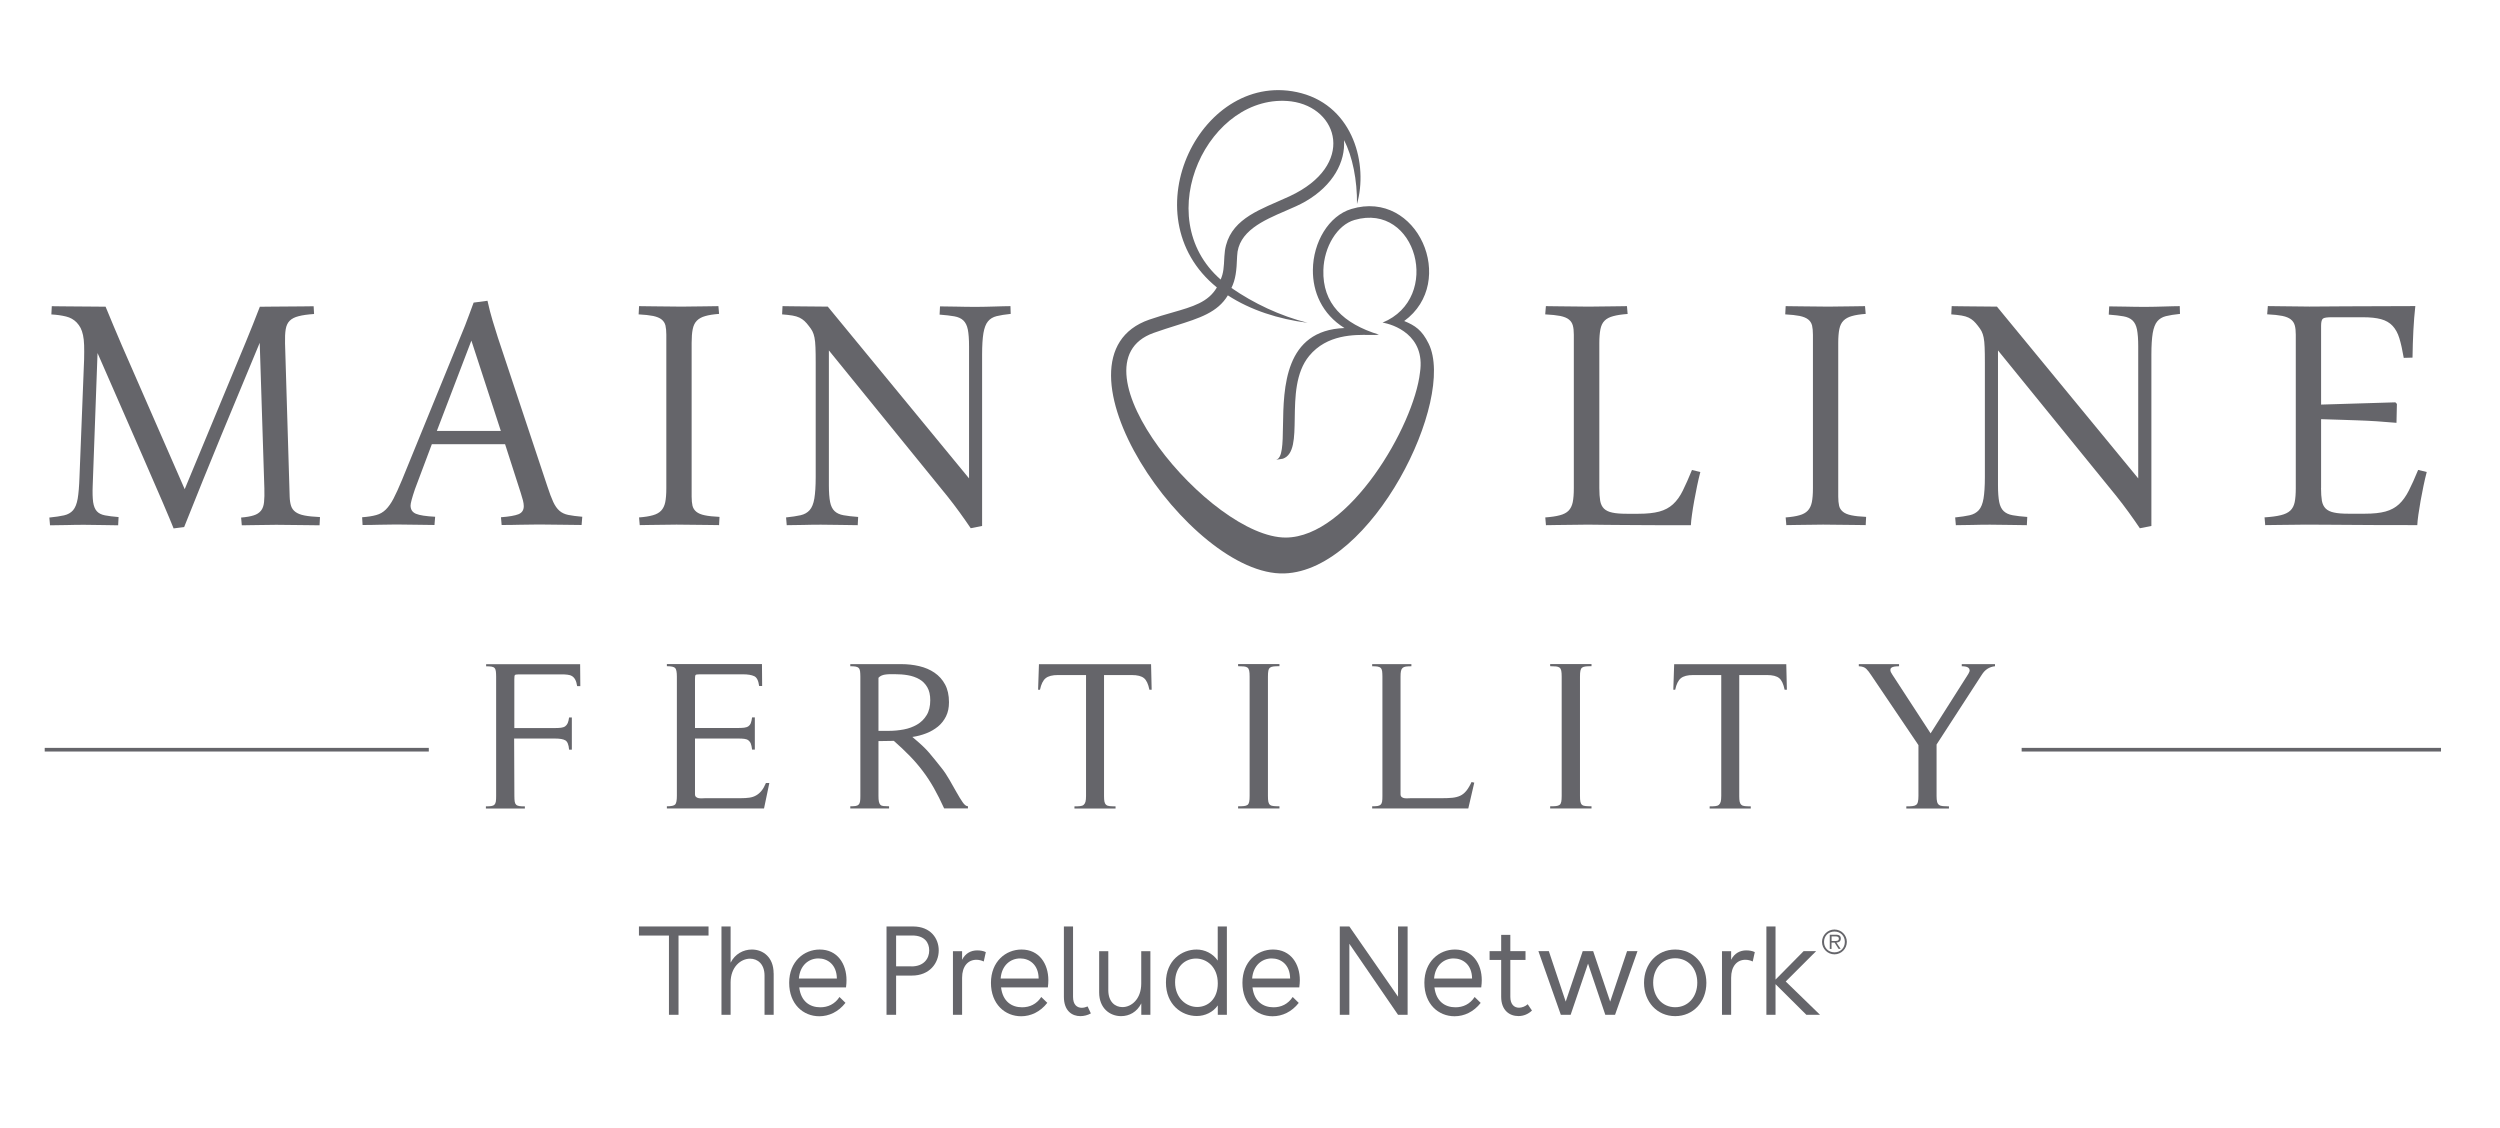 <?xml version="1.0" encoding="UTF-8"?> <svg xmlns="http://www.w3.org/2000/svg" width="266" height="120" viewBox="0 0 266 120" fill="none"><path fill-rule="evenodd" clip-rule="evenodd" d="M136.509 45.325C136.479 47.256 136.457 48.734 135.777 48.922L136.504 48.805C137.702 48.377 137.729 46.606 137.76 44.501C137.794 42.262 137.833 39.646 139.295 37.869C141.19 35.567 144.096 35.613 145.714 35.638C146.162 35.645 146.511 35.651 146.713 35.604C142.929 34.436 140.697 32.307 140.807 28.725C140.878 26.265 142.274 23.935 144.123 23.403C150.73 21.488 153.482 31.717 147.102 34.326C148.199 34.501 151.691 35.611 151.087 39.628C150.445 45.32 143.546 57.157 136.816 57.196C128.82 57.242 113.419 38.752 122.745 35.422C123.576 35.126 124.359 34.879 125.091 34.648C127.64 33.845 129.559 33.24 130.644 31.425C133.051 32.995 136.037 33.956 139.126 34.345C136.173 33.599 133.382 32.268 131.026 30.639C131.468 29.711 131.572 28.874 131.63 27.245C131.723 24.616 134.418 23.455 136.788 22.434C137.554 22.104 138.287 21.789 138.886 21.443C141.878 19.717 143.163 17.186 143.001 14.914C143.909 16.614 144.415 19.21 144.383 21.709C145.571 17.543 144.045 11.422 138.471 9.917C127.918 7.12 120.006 22.923 129.475 30.581C128.562 32.156 126.919 32.627 124.727 33.255C123.975 33.47 123.158 33.704 122.284 34.008C110.687 38.031 126.548 61.356 136.66 61.013C146.012 60.694 154.936 42.529 152.009 36.565C151.295 35.111 150.561 34.631 149.406 34.157C155.124 30.003 150.84 20.106 143.786 22.235C141.365 22.962 139.717 25.785 139.691 28.718C139.665 31.035 140.651 33.417 143.052 34.903C136.665 35.141 136.572 41.245 136.509 45.325ZM130.273 27.291C130.215 28.476 130.188 29.026 129.878 29.744C122.207 23.046 128.651 9.729 137.387 10.786C142.442 11.455 144.279 17.588 137.224 20.878C136.797 21.078 136.359 21.268 135.922 21.458C133.173 22.654 130.436 23.845 130.274 27.277L130.273 27.291Z" fill="#65656A"></path><path fill-rule="evenodd" clip-rule="evenodd" d="M53.737 47.26H45.949L44.152 52.043C43.84 52.965 43.684 53.549 43.684 53.789C43.684 54.211 43.873 54.503 44.255 54.665C44.638 54.828 45.32 54.931 46.3 54.983L46.228 55.859C45.651 55.859 45.002 55.853 44.288 55.833C43.574 55.82 42.86 55.807 42.159 55.807C41.581 55.807 40.984 55.814 40.368 55.833C39.751 55.853 39.154 55.859 38.577 55.859L38.531 55.035C39.141 54.99 39.641 54.912 40.03 54.801C40.42 54.698 40.757 54.503 41.049 54.217C41.335 53.932 41.608 53.549 41.867 53.056C42.127 52.562 42.425 51.901 42.769 51.076L49.48 34.644C49.626 34.265 49.753 33.926 49.866 33.623L49.96 33.372C50.042 33.142 50.132 32.901 50.227 32.649L50.228 32.646L50.228 32.645C50.282 32.5 50.338 32.35 50.395 32.197L51.868 32.002C52.037 32.781 52.225 33.488 52.42 34.137C52.614 34.786 52.796 35.377 52.971 35.909L58.235 51.732C58.468 52.446 58.676 53.004 58.864 53.406C59.053 53.809 59.267 54.12 59.52 54.341C59.767 54.561 60.084 54.711 60.467 54.788C60.85 54.866 61.344 54.931 61.954 54.983L61.882 55.859C61.227 55.859 60.506 55.853 59.721 55.833C58.936 55.82 58.144 55.807 57.346 55.807C56.69 55.807 56.028 55.814 55.36 55.833C54.691 55.853 54.029 55.859 53.374 55.859L53.303 55.035C54.172 54.97 54.802 54.86 55.172 54.711C55.548 54.555 55.73 54.269 55.73 53.847C55.73 53.672 55.697 53.465 55.639 53.231C55.574 52.997 55.496 52.731 55.405 52.439L53.744 47.273L53.737 47.26ZM53.289 45.852L50.155 36.24L46.481 45.852H53.289Z" fill="#65656A"></path><path d="M6.497 32.593C6.042 32.58 5.718 32.58 5.53 32.58H5.51L5.465 33.456C6.055 33.488 6.574 33.566 7.029 33.677C7.483 33.787 7.853 34.001 8.152 34.306C8.327 34.488 8.463 34.682 8.573 34.89C8.684 35.104 8.768 35.358 8.833 35.656C8.898 35.961 8.937 36.312 8.95 36.727C8.963 37.142 8.963 37.636 8.95 38.22L8.457 50.765C8.424 51.738 8.359 52.498 8.268 53.049C8.171 53.601 8.009 54.016 7.775 54.289C7.541 54.561 7.217 54.743 6.815 54.834C6.412 54.925 5.887 55.003 5.25 55.068L5.322 55.892C5.867 55.892 6.464 55.885 7.113 55.866C7.756 55.846 8.379 55.84 8.969 55.84C9.716 55.84 10.378 55.853 10.955 55.866C11.533 55.885 12.072 55.892 12.571 55.892L12.617 55.016C12.026 54.97 11.546 54.905 11.169 54.834C10.799 54.763 10.507 54.62 10.306 54.399C10.105 54.178 9.975 53.854 9.91 53.426C9.852 52.997 9.832 52.4 9.865 51.641L10.378 37.564C11.89 41.023 13.506 44.716 15.219 48.63C16.933 52.543 18.016 55.074 18.471 56.223L19.593 56.08C20.917 52.751 22.248 49.467 23.578 46.241C24.909 43.016 26.265 39.758 27.634 36.474L28.128 51.959C28.147 52.556 28.134 53.043 28.095 53.426C28.056 53.802 27.953 54.107 27.771 54.334C27.589 54.561 27.336 54.73 26.998 54.834C26.661 54.944 26.213 55.022 25.655 55.068L25.726 55.892C25.914 55.892 26.125 55.887 26.368 55.882L26.499 55.879C26.797 55.866 27.109 55.866 27.433 55.866C27.751 55.866 28.074 55.86 28.404 55.853H28.406L28.426 55.853C28.757 55.84 29.082 55.84 29.393 55.84C29.746 55.84 30.116 55.846 30.509 55.852H30.51L30.587 55.853C31.009 55.866 31.405 55.866 31.827 55.866C32.249 55.866 32.645 55.872 33.021 55.879C33.391 55.892 33.722 55.892 34.001 55.892L34.047 55.016C33.359 54.983 32.813 54.931 32.398 54.847C31.983 54.769 31.665 54.639 31.438 54.471C31.21 54.302 31.055 54.088 30.97 53.828C30.886 53.568 30.834 53.244 30.821 52.855L30.328 36.519C30.315 35.922 30.334 35.429 30.399 35.039C30.464 34.65 30.6 34.352 30.821 34.131C31.042 33.91 31.353 33.748 31.769 33.644C32.184 33.534 32.729 33.456 33.417 33.41L33.372 32.586C33.225 32.586 33.005 32.589 32.715 32.593L32.275 32.599C31.762 32.612 31.191 32.612 30.613 32.612C30.036 32.612 29.471 32.619 28.919 32.625C28.368 32.638 27.946 32.638 27.648 32.638C27.524 32.956 27.4 33.273 27.275 33.59L27.273 33.594C27.149 33.912 27.024 34.229 26.901 34.546C26.648 35.182 26.395 35.818 26.129 36.448L19.652 52.05L12.967 36.759C12.669 36.065 12.377 35.377 12.091 34.696C11.799 34.014 11.513 33.326 11.234 32.632C10.87 32.632 10.449 32.627 9.969 32.621L9.735 32.619C9.157 32.606 8.586 32.606 8.028 32.606C7.47 32.606 6.957 32.599 6.497 32.593Z" fill="#65656A"></path><path d="M70.955 86.018H81.294V86.012L81.858 83.312H81.495C81.346 83.662 81.19 83.942 81.021 84.143C80.859 84.344 80.671 84.506 80.456 84.629C80.242 84.753 80.009 84.831 79.743 84.87C79.476 84.909 79.165 84.928 78.802 84.928H75.057C74.98 84.928 74.889 84.933 74.784 84.938L74.726 84.941C74.596 84.948 74.473 84.941 74.362 84.928C74.252 84.915 74.155 84.87 74.07 84.805C73.986 84.74 73.947 84.636 73.947 84.5V78.581H78.548C78.808 78.581 79.022 78.587 79.197 78.613C79.366 78.633 79.515 78.685 79.626 78.769C79.736 78.853 79.827 78.97 79.885 79.12C79.944 79.269 79.989 79.483 80.022 79.756H80.314V76.329H80.022C79.989 76.582 79.944 76.79 79.885 76.939C79.827 77.088 79.736 77.198 79.626 77.276C79.515 77.354 79.366 77.4 79.184 77.426C79.003 77.445 78.788 77.458 78.548 77.458H73.947V72.266C73.947 72.026 73.966 71.877 74.005 71.825C74.044 71.773 74.187 71.747 74.447 71.747H79.029C79.561 71.747 79.963 71.812 80.242 71.942C80.521 72.065 80.697 72.415 80.774 72.993H81.092L81.073 70.657H70.955V70.884C71.422 70.884 71.714 70.949 71.838 71.078C71.961 71.208 72.019 71.513 72.019 72V84.675C72.019 85.162 71.961 85.467 71.838 85.597C71.721 85.726 71.422 85.791 70.955 85.791V86.018Z" fill="#65656A"></path><path d="M61.408 72.999C61.363 72.714 61.298 72.487 61.207 72.318C61.116 72.149 61.006 72.026 60.87 71.942C60.733 71.857 60.565 71.805 60.37 71.786C60.175 71.76 59.941 71.753 59.669 71.753H55.223C54.964 71.753 54.821 71.779 54.782 71.831C54.743 71.883 54.724 72.032 54.724 72.273V77.465H59.052C59.292 77.465 59.507 77.452 59.688 77.432C59.87 77.406 60.019 77.361 60.13 77.283C60.24 77.205 60.331 77.095 60.402 76.945C60.467 76.796 60.519 76.588 60.552 76.335H60.844V79.762H60.552C60.506 79.236 60.376 78.905 60.156 78.776C59.935 78.646 59.572 78.581 59.059 78.581H54.704L54.73 84.681C54.73 84.941 54.743 85.136 54.763 85.285C54.782 85.428 54.834 85.538 54.912 85.616C54.99 85.694 55.1 85.739 55.243 85.765C55.386 85.791 55.587 85.798 55.846 85.798V86.025H51.699V85.798C51.939 85.798 52.134 85.785 52.277 85.765C52.42 85.739 52.53 85.694 52.608 85.616C52.686 85.538 52.731 85.434 52.757 85.285C52.783 85.142 52.789 84.941 52.789 84.681V72.007C52.789 71.766 52.777 71.565 52.757 71.416C52.738 71.267 52.692 71.15 52.621 71.078C52.556 71.001 52.446 70.955 52.303 70.929C52.16 70.903 51.965 70.897 51.725 70.897V70.67H61.726L61.746 73.006H61.428L61.408 72.999Z" fill="#65656A"></path><path d="M71.176 99.543V107.974H72.195V99.543H75.388V98.576H67.983V99.543H71.176Z" fill="#65656A"></path><path d="M82.319 107.974V103.561H82.313C82.313 101.848 81.19 101.03 79.996 101.03C79.107 101.03 78.204 101.491 77.737 102.432V98.576H76.764V107.974H77.737V104.534C77.737 102.879 78.821 102.003 79.808 102.003C80.606 102.003 81.346 102.568 81.346 103.801V107.974H82.319Z" fill="#65656A"></path><path fill-rule="evenodd" clip-rule="evenodd" d="M89.958 106.702C89.205 107.669 88.193 108.13 87.174 108.13C85.46 108.13 83.968 106.845 83.968 104.573C83.968 102.302 85.545 101.03 87.219 101.03C89.108 101.03 90.068 102.561 90.068 104.288C90.068 104.502 90.055 104.787 90.016 105.06H85.039C85.214 106.546 86.161 107.176 87.278 107.176C88.082 107.176 88.816 106.851 89.322 106.079L89.958 106.702ZM89.043 104.119C89.023 102.62 88.043 101.977 87.083 101.977C86.038 101.977 85.11 102.717 85 104.119H89.043Z" fill="#65656A"></path><path fill-rule="evenodd" clip-rule="evenodd" d="M99.881 101.121C99.881 99.862 99.031 98.576 97.142 98.576H94.326V107.974H95.345V103.801H97.032C98.908 103.801 99.881 102.477 99.881 101.121ZM98.869 101.127C98.869 101.971 98.317 102.827 96.974 102.827V102.821H95.345V99.537H97.071C98.362 99.537 98.869 100.283 98.869 101.127Z" fill="#65656A"></path><path d="M104.891 101.302L104.671 102.302C104.424 102.185 104.151 102.12 103.892 102.12C102.996 102.12 102.367 102.808 102.367 104.035V107.974H101.393V101.205H102.367V102.12C102.724 101.406 103.34 101.121 103.97 101.121C104.301 101.121 104.625 101.173 104.885 101.302H104.891Z" fill="#65656A"></path><path fill-rule="evenodd" clip-rule="evenodd" d="M110.791 106.079L111.433 106.702C110.68 107.669 109.668 108.13 108.649 108.13C106.936 108.13 105.437 106.845 105.437 104.573C105.437 102.302 107.014 101.03 108.688 101.03C110.583 101.03 111.544 102.561 111.544 104.288C111.544 104.502 111.531 104.787 111.492 105.06H106.514C106.689 106.546 107.637 107.176 108.746 107.176C109.558 107.176 110.285 106.851 110.791 106.079ZM108.552 101.977C109.512 101.977 110.499 102.62 110.512 104.119H106.468C106.572 102.717 107.507 101.977 108.552 101.977Z" fill="#65656A"></path><path d="M116.06 107.831C115.729 108.013 115.333 108.117 114.951 108.117C114.061 108.117 113.198 107.552 113.198 106.06V98.576H114.172V106.072C114.172 106.916 114.6 107.228 115.106 107.228C115.314 107.228 115.515 107.169 115.723 107.085L116.067 107.825L116.06 107.831Z" fill="#65656A"></path><path d="M121.434 106.76V107.974H122.401V101.205H121.428V104.645C121.428 106.3 120.389 107.156 119.429 107.156C118.65 107.156 117.923 106.605 117.923 105.346V101.205H116.95V105.592C116.95 107.286 118.098 108.117 119.28 108.117C120.149 108.117 120.967 107.688 121.434 106.76Z" fill="#65656A"></path><path fill-rule="evenodd" clip-rule="evenodd" d="M129.573 107.974V106.975C129.079 107.688 128.229 108.104 127.334 108.104C125.718 108.104 124.056 106.89 124.056 104.534C124.056 102.178 125.744 101.03 127.321 101.03C128.171 101.03 129.034 101.432 129.566 102.204V98.576H130.54V107.974H129.573ZM129.573 104.632C129.573 102.873 128.391 101.99 127.256 101.99C126.12 101.99 125.03 102.821 125.03 104.515C125.03 106.209 126.237 107.143 127.379 107.143C128.521 107.143 129.573 106.3 129.573 104.632Z" fill="#65656A"></path><path fill-rule="evenodd" clip-rule="evenodd" d="M135.407 108.13C136.426 108.13 137.439 107.669 138.192 106.702L138.185 106.708L137.543 106.079C137.03 106.851 136.309 107.176 135.498 107.176C134.388 107.176 133.441 106.546 133.266 105.06H138.243C138.282 104.787 138.302 104.502 138.302 104.288C138.302 102.561 137.341 101.03 135.446 101.03C133.772 101.03 132.195 102.302 132.195 104.573C132.195 106.845 133.694 108.13 135.407 108.13ZM135.31 101.977C136.271 101.977 137.257 102.62 137.27 104.119H133.227C133.337 102.717 134.272 101.977 135.31 101.977Z" fill="#65656A"></path><path d="M143.572 98.576L148.751 106.047V98.576H149.77V107.974H148.751L143.572 100.42V107.974H142.553V98.576H143.572Z" fill="#65656A"></path><path fill-rule="evenodd" clip-rule="evenodd" d="M154.767 108.13C155.786 108.13 156.798 107.669 157.551 106.702L157.544 106.708L156.902 106.079C156.396 106.851 155.669 107.176 154.858 107.176C153.748 107.176 152.8 106.546 152.625 105.06H157.603C157.642 104.787 157.661 104.502 157.661 104.288C157.661 102.561 156.694 101.03 154.806 101.03C153.131 101.03 151.554 102.302 151.554 104.573C151.554 106.845 153.053 108.13 154.767 108.13ZM154.669 101.977C155.63 101.977 156.616 102.62 156.629 104.119H152.586C152.696 102.717 153.625 101.977 154.669 101.977Z" fill="#65656A"></path><path d="M162.996 107.526C162.613 107.896 162.107 108.11 161.562 108.11C160.614 108.11 159.725 107.507 159.725 106.053V102.14H158.492V101.198H159.725V99.472H160.699V101.198H162.315V102.14H160.699V106.066C160.699 106.851 161.095 107.221 161.627 107.221C161.932 107.221 162.302 107.078 162.548 106.851L163.003 107.526H162.996Z" fill="#65656A"></path><path d="M168.967 102.529L170.804 107.974H171.842L174.23 101.198H173.121L171.323 106.572L169.512 101.198H168.402L166.592 106.572L164.794 101.198H163.684L166.072 107.974H167.117L168.967 102.529Z" fill="#65656A"></path><path fill-rule="evenodd" clip-rule="evenodd" d="M181.558 104.573C181.558 106.605 180.162 108.117 178.241 108.117C176.32 108.117 174.925 106.605 174.925 104.573C174.925 102.542 176.32 101.03 178.241 101.03C180.162 101.03 181.558 102.548 181.558 104.573ZM175.898 104.554C175.898 106.072 176.872 107.169 178.241 107.169C179.611 107.169 180.591 106.072 180.591 104.554C180.591 103.035 179.617 101.958 178.241 101.958C176.865 101.958 175.898 103.055 175.898 104.554Z" fill="#65656A"></path><path d="M186.49 102.302L186.711 101.302C186.451 101.173 186.12 101.121 185.796 101.121C185.166 101.121 184.55 101.406 184.193 102.12V101.205H183.219V107.974H184.193V104.035C184.193 102.808 184.816 102.12 185.711 102.12C185.971 102.12 186.244 102.185 186.49 102.302Z" fill="#65656A"></path><path d="M188.917 107.974H187.944V98.576H188.917V104.229L191.909 101.198H193.24L190.001 104.431L193.649 107.974H192.195L188.917 104.716V107.974Z" fill="#65656A"></path><path fill-rule="evenodd" clip-rule="evenodd" d="M194.687 100.965H194.882L194.875 100.958V100.29H195.2L195.622 100.958H195.842L195.394 100.29C195.661 100.27 195.862 100.16 195.862 99.868C195.862 99.602 195.732 99.453 195.336 99.453H194.687V100.965ZM195.207 100.122C195.187 100.121 195.167 100.121 195.148 100.121H194.882V99.634H195.297C195.479 99.634 195.654 99.667 195.654 99.874C195.654 100.128 195.408 100.124 195.207 100.122Z" fill="#65656A"></path><path fill-rule="evenodd" clip-rule="evenodd" d="M195.187 98.901C194.453 98.901 193.863 99.498 193.863 100.218C193.863 100.952 194.46 101.542 195.187 101.542C195.914 101.542 196.504 100.945 196.504 100.218C196.504 99.492 195.92 98.901 195.187 98.901ZM195.187 99.115C195.829 99.115 196.29 99.576 196.29 100.218C196.29 100.868 195.829 101.328 195.187 101.328C194.544 101.328 194.077 100.861 194.077 100.218C194.077 99.576 194.544 99.115 195.187 99.115Z" fill="#65656A"></path><path fill-rule="evenodd" clip-rule="evenodd" d="M100.459 86.018L100.456 86.012H102.99V85.785C102.808 85.785 102.62 85.642 102.425 85.356C102.224 85.064 102.01 84.714 101.776 84.299C101.543 83.883 101.29 83.435 101.017 82.962C100.744 82.488 100.459 82.059 100.154 81.683C99.881 81.346 99.648 81.053 99.453 80.807C99.252 80.554 99.05 80.314 98.849 80.08C98.648 79.84 98.408 79.6 98.135 79.34C97.863 79.087 97.512 78.776 97.071 78.412C97.584 78.341 98.077 78.211 98.544 78.029C99.011 77.847 99.427 77.607 99.79 77.315C100.154 77.017 100.439 76.653 100.654 76.225C100.868 75.797 100.972 75.297 100.972 74.719C100.972 73.966 100.829 73.33 100.55 72.818C100.271 72.305 99.894 71.89 99.427 71.572C98.96 71.254 98.415 71.02 97.804 70.877C97.194 70.734 96.552 70.663 95.89 70.663H90.471V70.89C90.698 70.89 90.886 70.897 91.029 70.923C91.172 70.949 91.282 70.994 91.36 71.072C91.438 71.143 91.49 71.26 91.509 71.409C91.529 71.559 91.542 71.76 91.542 72V84.675C91.542 84.935 91.535 85.136 91.509 85.278C91.483 85.428 91.438 85.532 91.36 85.609C91.282 85.687 91.178 85.739 91.029 85.759C90.88 85.778 90.698 85.791 90.471 85.791V86.018H94.598V85.791C94.358 85.791 94.157 85.778 94.008 85.765C93.859 85.752 93.748 85.707 93.67 85.629C93.599 85.558 93.547 85.441 93.514 85.291C93.482 85.142 93.469 84.941 93.469 84.681V78.853L95.105 78.828C95.741 79.386 96.305 79.924 96.805 80.437C97.305 80.95 97.766 81.488 98.187 82.046C98.609 82.605 99.005 83.208 99.368 83.851C99.731 84.492 100.093 85.216 100.456 86.012H100.452L100.459 86.018ZM94.566 77.763C95.111 77.763 95.643 77.711 96.162 77.614C96.682 77.516 97.155 77.341 97.577 77.095C97.999 76.848 98.343 76.51 98.596 76.089C98.856 75.667 98.979 75.135 98.979 74.499C98.979 73.941 98.875 73.48 98.661 73.116C98.447 72.753 98.168 72.467 97.811 72.266C97.454 72.065 97.052 71.922 96.597 71.844C96.143 71.766 95.682 71.734 95.215 71.734H94.761C94.611 71.734 94.449 71.74 94.287 71.76C94.118 71.773 93.962 71.812 93.82 71.87C93.677 71.929 93.56 72.013 93.469 72.117V77.763H94.566Z" fill="#65656A"></path><path d="M121.72 72.156C121.986 72.37 122.174 72.785 122.297 73.389H122.537L122.473 70.67H110.544L110.453 73.389H110.654C110.778 72.798 110.979 72.389 111.258 72.162C111.537 71.935 111.972 71.825 112.562 71.825H115.554V84.681C115.554 84.954 115.535 85.162 115.496 85.305C115.457 85.447 115.392 85.558 115.301 85.635C115.21 85.713 115.08 85.759 114.925 85.772C114.762 85.791 114.561 85.798 114.321 85.798V86.025H118.695V85.798C118.436 85.798 118.228 85.785 118.072 85.772C117.91 85.759 117.787 85.713 117.696 85.635C117.605 85.558 117.547 85.447 117.514 85.305C117.482 85.162 117.469 84.954 117.469 84.681V71.825H120.415C121.019 71.825 121.454 71.935 121.72 72.156Z" fill="#65656A"></path><path d="M131.734 86.018V85.791C131.993 85.791 132.201 85.785 132.357 85.765C132.513 85.752 132.642 85.707 132.733 85.642C132.824 85.577 132.883 85.467 132.915 85.311C132.948 85.162 132.96 84.948 132.96 84.675V72C132.96 71.727 132.948 71.513 132.915 71.364C132.883 71.215 132.824 71.104 132.733 71.033C132.642 70.968 132.519 70.923 132.357 70.91C132.201 70.897 131.987 70.884 131.734 70.884V70.657H136.134V70.884C135.874 70.884 135.667 70.89 135.511 70.91C135.355 70.923 135.226 70.968 135.135 71.033C135.044 71.104 134.985 71.208 134.953 71.364C134.92 71.513 134.908 71.727 134.908 72V84.675C134.908 84.948 134.92 85.162 134.953 85.311C134.985 85.46 135.044 85.571 135.135 85.642C135.226 85.713 135.349 85.752 135.511 85.765C135.667 85.778 135.874 85.791 136.134 85.791V86.018H131.734Z" fill="#65656A"></path><path d="M145.999 86.018H156.227L156.863 83.273L156.571 83.208C156.389 83.604 156.201 83.916 156.013 84.149C155.818 84.383 155.604 84.558 155.364 84.668C155.124 84.779 154.845 84.85 154.527 84.883C154.209 84.915 153.845 84.928 153.437 84.928H150.127C150.05 84.928 149.959 84.933 149.854 84.938L149.796 84.941C149.666 84.948 149.543 84.941 149.432 84.928C149.322 84.915 149.225 84.87 149.14 84.805C149.056 84.74 149.017 84.636 149.017 84.5V72.007C149.017 71.747 149.03 71.546 149.062 71.403C149.088 71.26 149.147 71.15 149.231 71.072C149.315 70.994 149.432 70.942 149.581 70.923C149.731 70.903 149.932 70.89 150.172 70.89V70.663H145.999V70.89C146.239 70.89 146.434 70.897 146.577 70.923C146.719 70.949 146.83 70.994 146.908 71.072C146.986 71.143 147.031 71.26 147.057 71.409C147.076 71.559 147.089 71.76 147.089 72V84.675C147.089 84.935 147.083 85.136 147.057 85.278C147.031 85.428 146.986 85.532 146.908 85.609C146.83 85.687 146.719 85.733 146.577 85.759C146.434 85.778 146.239 85.791 145.999 85.791V86.018Z" fill="#65656A"></path><path d="M164.937 86.018V85.791C165.196 85.791 165.404 85.785 165.56 85.765C165.715 85.752 165.845 85.707 165.936 85.642C166.027 85.577 166.085 85.467 166.118 85.311C166.15 85.162 166.163 84.948 166.163 84.675V72C166.163 71.727 166.15 71.513 166.118 71.364C166.085 71.215 166.027 71.104 165.936 71.033C165.845 70.968 165.722 70.923 165.56 70.91C165.404 70.897 165.19 70.884 164.937 70.884V70.657H169.337V70.884C169.077 70.884 168.869 70.89 168.714 70.91C168.558 70.923 168.428 70.968 168.337 71.033C168.246 71.104 168.188 71.208 168.156 71.364C168.123 71.513 168.11 71.727 168.11 72V84.675C168.11 84.948 168.123 85.162 168.156 85.311C168.188 85.46 168.246 85.571 168.337 85.642C168.428 85.713 168.551 85.752 168.714 85.765C168.876 85.778 169.077 85.791 169.337 85.791V86.018H164.937Z" fill="#65656A"></path><path d="M189.307 72.156C189.573 72.37 189.761 72.785 189.884 73.389H190.124L190.06 70.67H178.131L178.04 73.389H178.241C178.365 72.798 178.566 72.389 178.845 72.162C179.124 71.935 179.559 71.825 180.149 71.825H183.141V84.681C183.141 84.954 183.122 85.162 183.083 85.305C183.044 85.447 182.979 85.558 182.888 85.635C182.797 85.713 182.667 85.759 182.512 85.772C182.349 85.791 182.148 85.798 181.908 85.798V86.025H186.282V85.798C186.023 85.798 185.815 85.785 185.659 85.772C185.497 85.759 185.374 85.713 185.283 85.635C185.192 85.558 185.134 85.447 185.101 85.305C185.069 85.162 185.056 84.954 185.056 84.681V71.825H188.002C188.606 71.825 189.041 71.935 189.307 72.156Z" fill="#65656A"></path><path d="M210.86 71.799L206.051 79.217V84.681C206.051 84.954 206.07 85.168 206.109 85.317C206.148 85.467 206.219 85.577 206.323 85.648C206.427 85.72 206.563 85.759 206.732 85.772C206.901 85.785 207.108 85.798 207.368 85.798V86.025H202.832V85.798C203.091 85.798 203.299 85.791 203.468 85.772C203.636 85.759 203.766 85.713 203.863 85.648C203.961 85.584 204.032 85.473 204.065 85.317C204.104 85.168 204.123 84.954 204.123 84.681V79.282L199.113 71.864C198.918 71.559 198.736 71.325 198.568 71.163C198.399 70.994 198.139 70.903 197.776 70.89V70.663H202.059V70.89C201.878 70.89 201.715 70.903 201.573 70.923C201.43 70.942 201.319 70.988 201.242 71.046C201.164 71.104 201.131 71.195 201.138 71.319C201.144 71.442 201.216 71.598 201.352 71.792L205.415 78.029L209.432 71.701C209.536 71.533 209.581 71.396 209.568 71.293C209.555 71.189 209.51 71.104 209.432 71.046C209.354 70.988 209.257 70.942 209.127 70.923C208.997 70.897 208.867 70.89 208.731 70.89V70.663H212.268V70.89C211.664 70.949 211.197 71.254 210.86 71.799Z" fill="#65656A"></path><path d="M68.067 55.872L67.996 55.055C68.605 55.009 69.093 54.931 69.469 54.821C69.845 54.717 70.137 54.555 70.345 54.334C70.553 54.114 70.702 53.815 70.78 53.439C70.858 53.056 70.897 52.562 70.897 51.946V35.611C70.897 35.221 70.864 34.897 70.806 34.637C70.741 34.377 70.605 34.163 70.397 33.995C70.189 33.826 69.884 33.703 69.495 33.618C69.105 33.54 68.593 33.482 67.95 33.449L67.996 32.573C68.242 32.573 68.547 32.573 68.904 32.586C69.261 32.593 69.644 32.599 70.053 32.599C70.462 32.599 70.897 32.599 71.325 32.612L71.403 32.613C71.802 32.62 72.179 32.625 72.532 32.625C72.831 32.625 73.162 32.625 73.525 32.612C73.888 32.606 74.252 32.599 74.615 32.599C74.979 32.599 75.31 32.599 75.634 32.586L75.776 32.583L75.777 32.583C76.034 32.578 76.258 32.573 76.439 32.573L76.51 33.398C75.9 33.443 75.414 33.521 75.037 33.631C74.661 33.735 74.369 33.897 74.148 34.118C73.927 34.339 73.785 34.637 73.707 35.014C73.629 35.396 73.59 35.883 73.59 36.48V52.835C73.59 53.224 73.623 53.549 73.681 53.809C73.746 54.068 73.882 54.282 74.09 54.451C74.297 54.62 74.602 54.75 74.992 54.828C75.381 54.912 75.9 54.964 76.556 54.996L76.51 55.872C76.264 55.872 75.952 55.872 75.589 55.859C75.225 55.853 74.83 55.846 74.408 55.846C73.986 55.846 73.59 55.846 73.168 55.833L73.091 55.832H73.09C72.698 55.826 72.327 55.82 71.974 55.82C71.662 55.82 71.325 55.82 70.968 55.833C70.611 55.84 70.254 55.846 69.891 55.846C69.527 55.846 69.19 55.846 68.872 55.859L68.73 55.862C68.472 55.868 68.249 55.872 68.067 55.872Z" fill="#65656A"></path><path d="M103.295 56.216L103.286 56.203L104.496 55.963V37.713C104.496 36.746 104.547 35.987 104.638 35.435C104.736 34.884 104.891 34.468 105.119 34.196C105.339 33.923 105.651 33.735 106.04 33.638C106.43 33.54 106.929 33.462 107.539 33.398L107.513 32.573C107.318 32.573 107.097 32.578 106.851 32.584L106.754 32.586C106.468 32.599 106.163 32.606 105.845 32.612C105.528 32.625 105.203 32.632 104.879 32.638C104.554 32.651 104.242 32.651 103.944 32.651C103.198 32.651 102.484 32.645 101.796 32.625C101.108 32.606 100.517 32.599 100.017 32.599L99.972 33.475C100.608 33.521 101.134 33.586 101.536 33.657C101.945 33.728 102.263 33.871 102.497 34.092C102.73 34.313 102.893 34.637 102.977 35.065C103.061 35.494 103.107 36.091 103.107 36.85V50.901L88.076 32.625C87.678 32.625 87.251 32.619 86.802 32.613H86.799L86.719 32.612C86.239 32.599 85.772 32.599 85.318 32.599C84.863 32.599 84.454 32.593 84.091 32.586C83.721 32.573 83.448 32.573 83.26 32.573L83.215 33.449C83.65 33.482 84.013 33.527 84.312 33.573C84.604 33.625 84.857 33.696 85.058 33.793C85.259 33.891 85.441 34.014 85.597 34.157C85.752 34.3 85.908 34.481 86.064 34.689C86.22 34.884 86.35 35.072 86.44 35.247C86.531 35.429 86.609 35.65 86.661 35.916C86.713 36.182 86.752 36.526 86.765 36.947C86.784 37.369 86.791 37.915 86.791 38.596V50.752C86.791 51.725 86.739 52.485 86.648 53.036C86.557 53.588 86.388 54.003 86.148 54.276C85.908 54.548 85.584 54.73 85.181 54.821C84.772 54.912 84.26 54.99 83.637 55.055L83.708 55.879C84.253 55.879 84.85 55.872 85.499 55.853C86.142 55.833 86.765 55.827 87.356 55.827C88.108 55.827 88.822 55.84 89.497 55.853C90.172 55.872 90.763 55.879 91.262 55.879L91.308 55.003C90.665 54.957 90.146 54.892 89.75 54.821C89.354 54.75 89.036 54.607 88.803 54.386C88.569 54.166 88.407 53.841 88.323 53.413C88.238 52.984 88.193 52.387 88.193 51.628V37.285L100.796 52.796C101.244 53.361 101.679 53.925 102.081 54.483C102.481 55.037 102.886 55.61 103.286 56.203L103.282 56.203L103.295 56.216Z" fill="#65656A"></path><path d="M171.647 33.638C172.05 33.527 172.569 33.449 173.205 33.404L173.179 33.398L173.108 32.573C172.929 32.573 172.717 32.578 172.464 32.583L172.277 32.586C171.94 32.599 171.589 32.599 171.213 32.599C170.843 32.599 170.479 32.605 170.109 32.612L170.09 32.612C169.713 32.625 169.382 32.625 169.084 32.625C168.737 32.625 168.357 32.62 167.952 32.614L167.951 32.613L167.87 32.612C167.435 32.599 167.007 32.599 166.585 32.599C166.163 32.599 165.768 32.593 165.404 32.586C165.041 32.573 164.729 32.573 164.483 32.573L164.411 33.449C165.08 33.482 165.618 33.54 166.014 33.618C166.417 33.703 166.722 33.826 166.929 33.995C167.143 34.163 167.28 34.377 167.351 34.637C167.422 34.897 167.455 35.221 167.455 35.611V51.946C167.455 52.562 167.416 53.056 167.338 53.439C167.26 53.815 167.111 54.114 166.897 54.334C166.683 54.555 166.371 54.717 165.975 54.821C165.573 54.931 165.054 55.009 164.418 55.055L164.489 55.879C164.667 55.879 164.88 55.875 165.133 55.87L165.32 55.866C165.657 55.853 166.008 55.853 166.384 55.853C166.754 55.853 167.118 55.847 167.488 55.84L167.507 55.84C167.883 55.827 168.227 55.827 168.539 55.827H169.357C169.618 55.827 169.914 55.832 170.245 55.837L170.247 55.837L170.249 55.838L170.388 55.84C170.778 55.853 171.245 55.853 171.77 55.853C172.22 55.853 172.755 55.858 173.367 55.863L173.685 55.866C174.438 55.879 175.32 55.879 176.352 55.879H179.909C179.922 55.587 179.961 55.217 180.026 54.763C180.084 54.315 180.169 53.828 180.26 53.309L180.287 53.161L180.288 53.16C180.376 52.689 180.465 52.213 180.565 51.732C180.675 51.2 180.792 50.693 180.915 50.226L180.026 50.005C179.669 50.875 179.345 51.615 179.046 52.212C178.754 52.809 178.404 53.289 178.008 53.653C177.612 54.016 177.125 54.276 176.547 54.432C175.97 54.587 175.23 54.665 174.328 54.665H173.088C172.446 54.665 171.94 54.626 171.557 54.542C171.174 54.464 170.875 54.321 170.667 54.12C170.46 53.919 170.324 53.64 170.259 53.283C170.2 52.932 170.168 52.478 170.168 51.926V36.513C170.168 35.916 170.207 35.422 170.285 35.033C170.362 34.644 170.505 34.345 170.726 34.124C170.94 33.904 171.252 33.742 171.647 33.638Z" fill="#65656A"></path><path d="M189.995 55.055L190.066 55.872C190.248 55.872 190.471 55.868 190.729 55.862L190.871 55.859C191.195 55.846 191.533 55.846 191.889 55.846C192.246 55.846 192.61 55.84 192.967 55.833C193.324 55.82 193.661 55.82 193.973 55.82C194.327 55.82 194.697 55.826 195.09 55.832L195.167 55.833C195.589 55.846 195.985 55.846 196.407 55.846C196.829 55.846 197.225 55.853 197.588 55.859C197.951 55.872 198.263 55.872 198.51 55.872L198.555 54.996C197.899 54.964 197.38 54.912 196.991 54.828C196.601 54.75 196.296 54.62 196.089 54.451C195.881 54.282 195.738 54.068 195.68 53.809C195.621 53.549 195.589 53.224 195.589 52.835V36.48C195.589 35.883 195.628 35.396 195.706 35.014C195.784 34.637 195.927 34.339 196.147 34.118C196.368 33.897 196.66 33.735 197.036 33.631C197.413 33.521 197.899 33.443 198.51 33.398L198.438 32.573C198.257 32.573 198.033 32.578 197.776 32.583L197.775 32.583L197.633 32.586C197.309 32.599 196.978 32.599 196.614 32.599C196.251 32.599 195.888 32.606 195.525 32.612C195.161 32.625 194.83 32.625 194.531 32.625C194.178 32.625 193.802 32.62 193.403 32.613L193.324 32.612C192.896 32.599 192.454 32.599 192.052 32.599C191.65 32.599 191.267 32.593 190.91 32.586C190.546 32.573 190.241 32.573 189.995 32.573L189.949 33.449C190.592 33.482 191.104 33.54 191.494 33.618C191.883 33.703 192.188 33.826 192.396 33.995C192.604 34.163 192.74 34.377 192.805 34.637C192.863 34.897 192.896 35.221 192.896 35.611V51.946C192.896 52.562 192.857 53.056 192.779 53.439C192.701 53.815 192.552 54.114 192.344 54.334C192.136 54.555 191.844 54.717 191.468 54.821C191.092 54.931 190.605 55.009 189.995 55.055Z" fill="#65656A"></path><path d="M226.475 54.483C226.877 55.042 227.286 55.619 227.688 56.216L227.695 56.203L228.908 55.963V37.713C228.908 36.746 228.96 35.987 229.051 35.435C229.149 34.884 229.304 34.468 229.531 34.196C229.759 33.923 230.064 33.735 230.453 33.638C230.842 33.54 231.342 33.462 231.952 33.398L231.926 32.573C231.706 32.573 231.452 32.58 231.167 32.586C230.875 32.599 230.57 32.606 230.252 32.612C229.928 32.625 229.603 32.632 229.279 32.638C228.954 32.651 228.642 32.651 228.344 32.651C227.597 32.651 226.884 32.645 226.196 32.625C225.508 32.606 224.917 32.599 224.417 32.599L224.372 33.475C225.008 33.521 225.534 33.586 225.936 33.657C226.345 33.728 226.663 33.871 226.897 34.092C227.13 34.313 227.292 34.637 227.377 35.065C227.461 35.494 227.507 36.091 227.507 36.85V50.901L212.476 32.625C212.078 32.625 211.65 32.619 211.2 32.613L211.119 32.612C210.639 32.599 210.172 32.599 209.718 32.599C209.263 32.599 208.854 32.593 208.491 32.586C208.121 32.573 207.848 32.573 207.66 32.573L207.615 33.449C208.05 33.482 208.413 33.527 208.712 33.573C209.004 33.625 209.257 33.696 209.458 33.793C209.659 33.891 209.841 34.014 209.997 34.157C210.152 34.3 210.308 34.481 210.464 34.689C210.62 34.884 210.749 35.072 210.84 35.247C210.931 35.429 211.009 35.65 211.061 35.916C211.113 36.182 211.152 36.526 211.165 36.947C211.184 37.369 211.191 37.915 211.191 38.596V50.752C211.191 51.725 211.139 52.485 211.048 53.036C210.957 53.588 210.788 54.003 210.548 54.276C210.302 54.548 209.977 54.73 209.575 54.821C209.166 54.912 208.653 54.99 208.03 55.055L208.102 55.879C208.647 55.879 209.244 55.872 209.893 55.853C210.535 55.833 211.158 55.827 211.749 55.827C212.502 55.827 213.216 55.84 213.891 55.853C214.572 55.872 215.156 55.879 215.656 55.879L215.701 55.003C215.059 54.957 214.54 54.892 214.144 54.821C213.748 54.75 213.43 54.607 213.196 54.386C212.963 54.166 212.8 53.841 212.716 53.413C212.632 52.984 212.586 52.387 212.586 51.628V37.285L225.19 52.796C225.637 53.361 226.072 53.925 226.475 54.483Z" fill="#65656A"></path><path d="M246.957 51.92C246.957 52.472 246.99 52.926 247.048 53.276C247.113 53.633 247.25 53.912 247.457 54.114C247.665 54.315 247.963 54.458 248.346 54.535C248.729 54.62 249.235 54.659 249.878 54.659H251.611C252.513 54.659 253.253 54.581 253.817 54.425C254.389 54.269 254.862 54.01 255.258 53.646C255.648 53.283 255.992 52.803 256.297 52.206C256.602 51.608 256.933 50.869 257.29 49.999L258.205 50.22C258.081 50.687 257.965 51.193 257.854 51.725C257.754 52.206 257.665 52.682 257.577 53.153L257.577 53.156L257.549 53.302C257.458 53.822 257.38 54.308 257.316 54.756C257.251 55.21 257.212 55.58 257.199 55.872C254.096 55.872 251.585 55.866 249.657 55.846C249.136 55.843 248.651 55.839 248.201 55.836L248.188 55.836C246.982 55.827 246.035 55.821 245.341 55.821C245.062 55.821 244.731 55.821 244.349 55.833C243.966 55.84 243.57 55.846 243.167 55.846C242.765 55.846 242.369 55.846 241.986 55.859L241.808 55.862C241.502 55.868 241.237 55.872 241.019 55.872L240.948 55.048C241.662 55.003 242.239 54.925 242.681 54.815C243.115 54.711 243.453 54.548 243.687 54.328C243.92 54.107 244.076 53.809 244.154 53.432C244.232 53.049 244.271 52.556 244.271 51.939V35.604C244.271 35.215 244.238 34.89 244.167 34.631C244.095 34.371 243.959 34.157 243.745 33.988C243.537 33.819 243.232 33.696 242.83 33.612C242.434 33.534 241.895 33.475 241.227 33.443L241.298 32.567C241.597 32.567 241.934 32.567 242.317 32.58C242.7 32.586 243.083 32.593 243.472 32.593C243.862 32.593 244.271 32.593 244.654 32.606L244.748 32.607C245.094 32.613 245.414 32.619 245.718 32.619C246.328 32.619 247.606 32.612 249.553 32.593C251.5 32.58 253.98 32.567 256.991 32.567C256.9 33.391 256.829 34.261 256.783 35.163C256.738 36.071 256.705 37.032 256.692 38.051L255.758 38.077C255.615 37.233 255.459 36.539 255.291 35.987C255.122 35.435 254.875 34.994 254.564 34.663C254.252 34.332 253.843 34.098 253.35 33.962C252.85 33.826 252.208 33.755 251.41 33.755H248.067C247.6 33.755 247.301 33.8 247.165 33.897C247.035 33.995 246.964 34.248 246.964 34.65V43.048L254.869 42.808L255.031 42.977L254.986 44.989C253.564 44.859 252.169 44.768 250.787 44.723C250.4 44.71 250.022 44.697 249.653 44.685L249.647 44.684C248.697 44.653 247.804 44.623 246.964 44.599V51.907L246.957 51.92Z" fill="#65656A"></path><path d="M259.723 79.574H215.104V79.963H259.723V79.574Z" fill="#65656A"></path><path d="M4.757 79.574H45.625V79.963H4.757V79.574Z" fill="#65656A"></path></svg> 